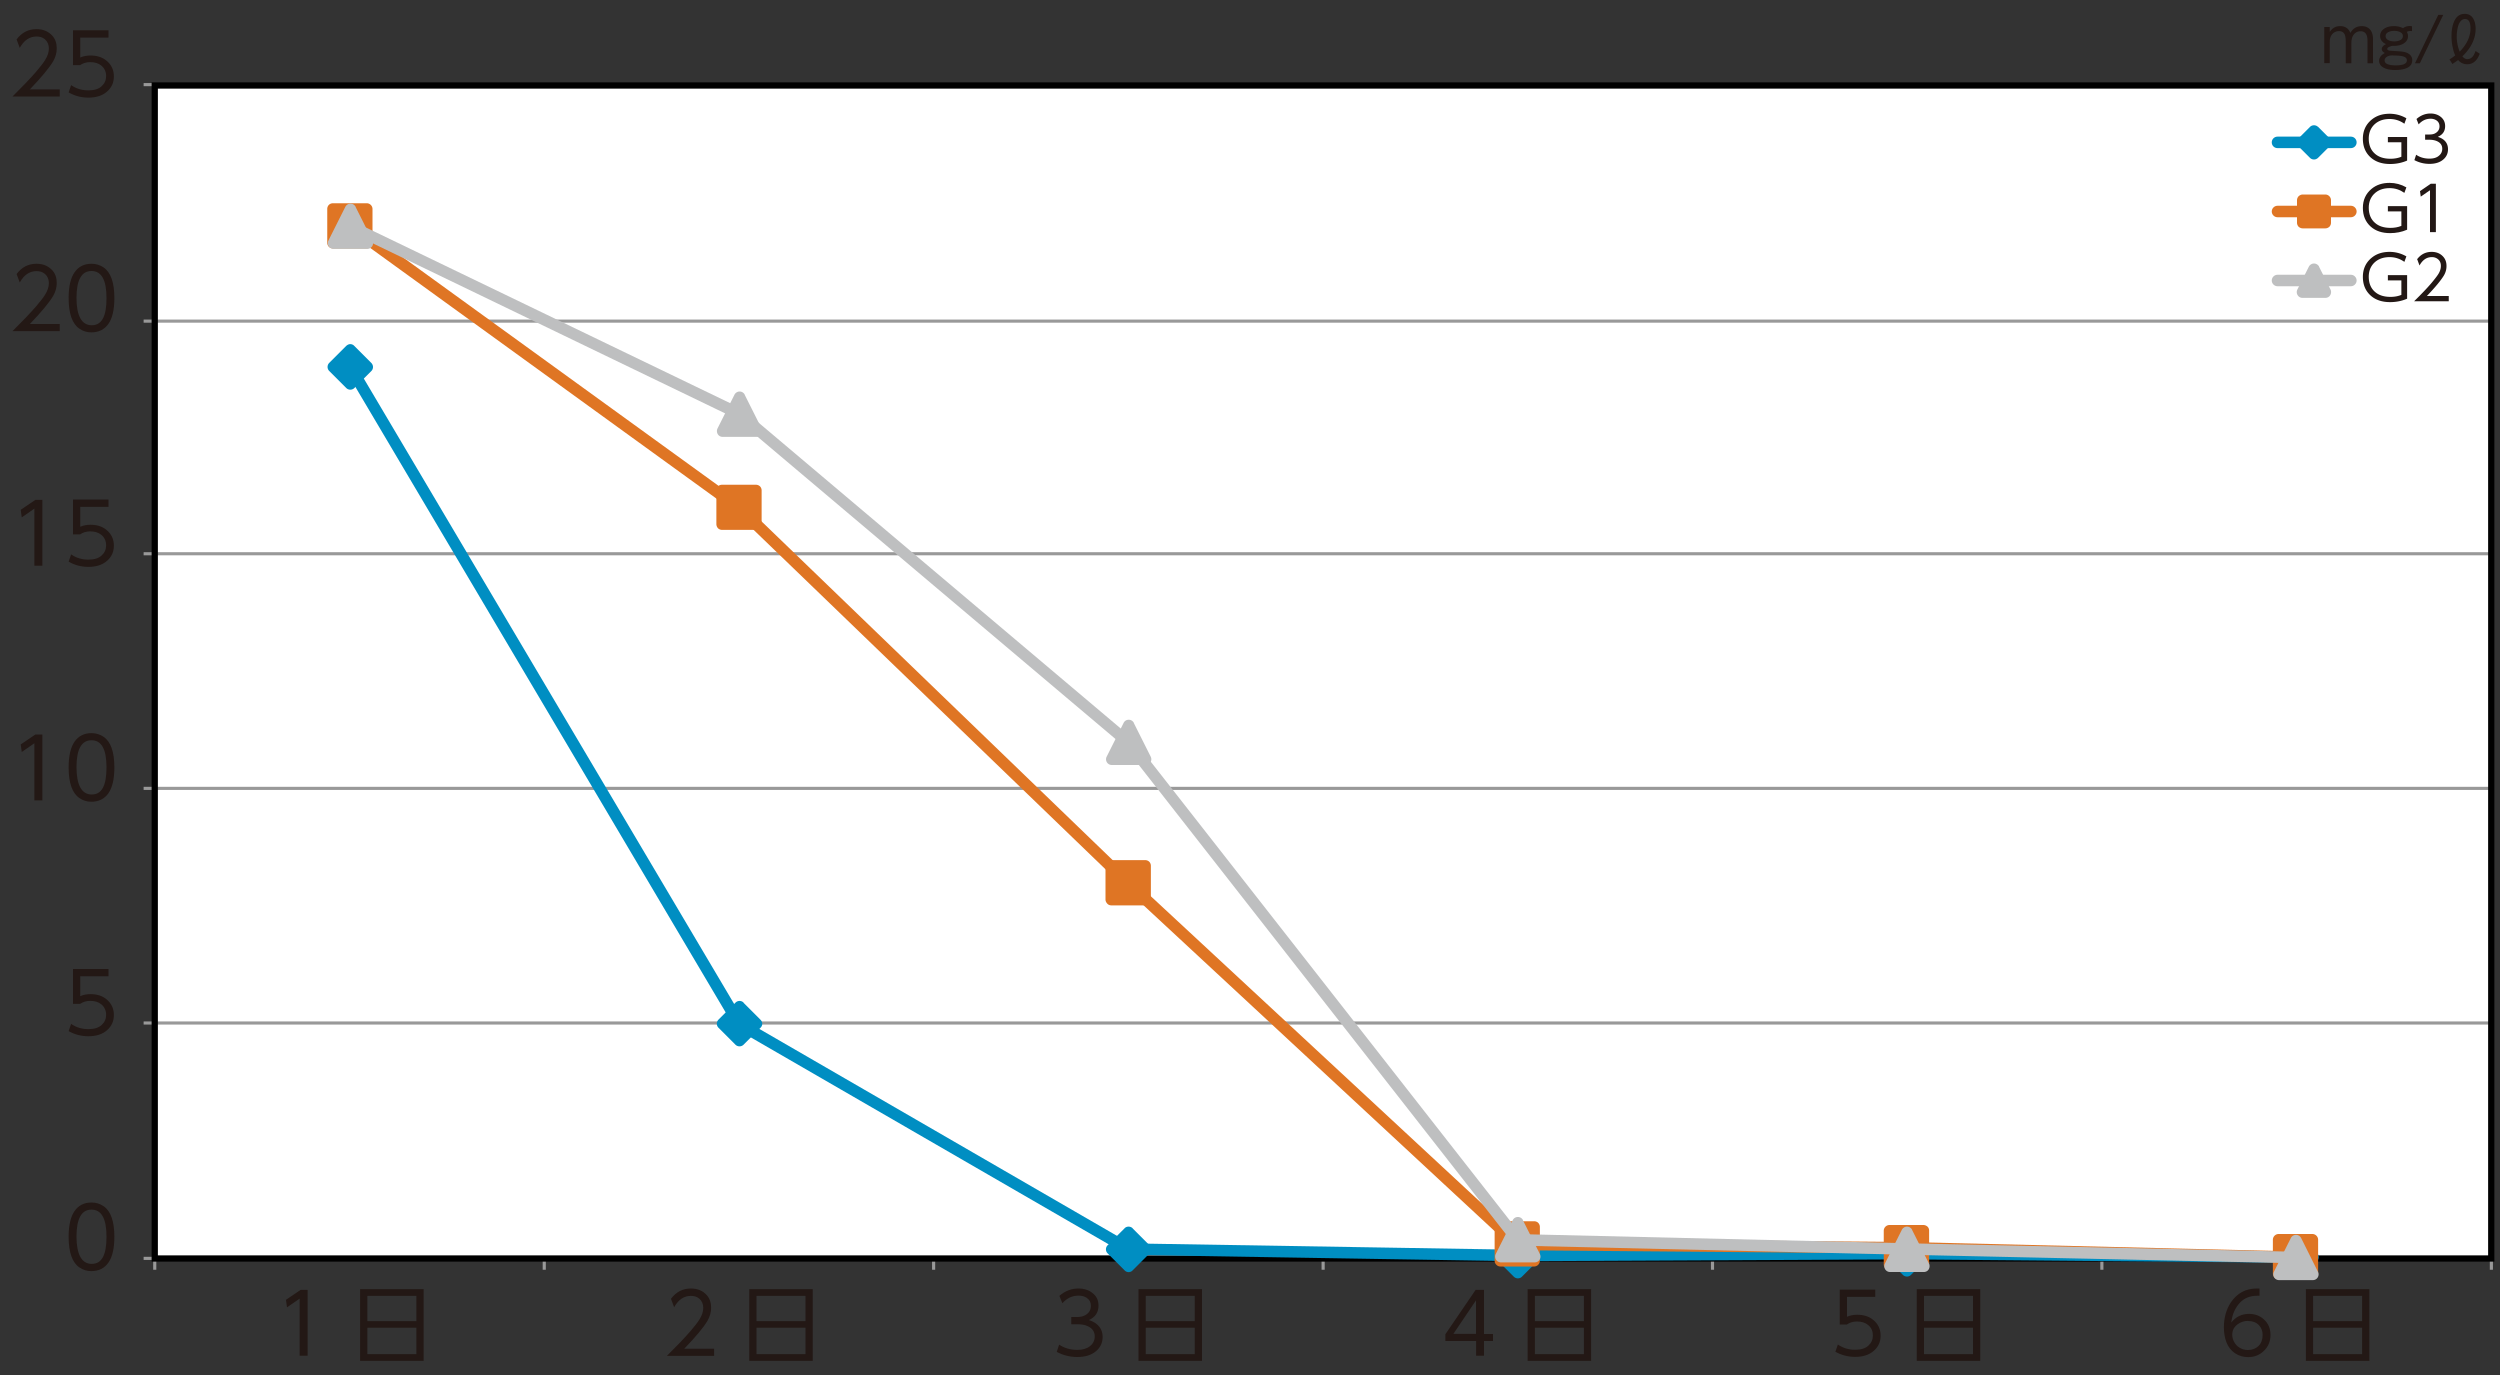 <svg xmlns="http://www.w3.org/2000/svg" id="a" viewBox="0 0 200 110"><rect x="0" y="0" width="200" height="110" fill="#333333" stroke="none"/><defs><style>.b{fill:#bebfc0}.c{fill:#231815}.d{fill:#008ec2}.g{fill:none;stroke-miterlimit:10}.h{fill:#df7524}.g{stroke:#999;stroke-width:.25px}</style></defs><path d="M7.32 96.2c.36 0 .68.1.96.29.58.39.87 1.21.87 2.46 0 .91-.16 1.6-.47 2.05-.32.46-.78.69-1.38.69-.35 0-.66-.1-.94-.29-.58-.39-.87-1.21-.87-2.46 0-.92.16-1.6.47-2.05.32-.46.77-.69 1.36-.69Zm0 .57c-.8 0-1.2.72-1.2 2.15s.41 2.19 1.22 2.19 1.18-.72 1.18-2.17-.4-2.17-1.2-2.17ZM8.68 77.53v.57H6.42v1.59c.25-.11.53-.16.82-.16.53 0 .96.14 1.3.43.38.32.57.74.57 1.24s-.18.89-.54 1.21c-.37.33-.87.49-1.5.49-.57 0-1.1-.14-1.58-.41l.2-.58c.4.28.86.42 1.38.42.47 0 .83-.11 1.07-.34.23-.21.35-.48.35-.81s-.13-.62-.38-.83c-.23-.19-.53-.28-.9-.28-.3 0-.57.08-.8.24h-.57v-2.79h2.84ZM1.65 59.56l1.18-.8h.56v5.27h-.64v-4.57l-1.01.7-.08-.59ZM7.32 58.65c.36 0 .68.1.96.29.58.39.87 1.21.87 2.46 0 .91-.16 1.6-.47 2.05-.32.46-.78.69-1.38.69-.35 0-.66-.1-.94-.29-.58-.39-.87-1.21-.87-2.46 0-.92.16-1.6.47-2.05.32-.46.77-.69 1.36-.69Zm0 .57c-.8 0-1.2.72-1.2 2.15s.41 2.19 1.22 2.19 1.18-.72 1.18-2.17-.4-2.17-1.2-2.17ZM1.65 40.79l1.18-.8h.56v5.27h-.64v-4.57l-1.01.7-.08-.59ZM8.68 39.98v.57H6.42v1.59c.25-.11.53-.16.82-.16.53 0 .96.14 1.3.43.38.32.57.74.57 1.24s-.18.89-.54 1.21c-.37.33-.87.49-1.5.49-.57 0-1.1-.14-1.58-.42l.2-.58c.4.28.86.42 1.38.42.47 0 .83-.11 1.07-.34.23-.21.35-.48.35-.81s-.13-.62-.38-.83c-.23-.19-.53-.28-.9-.28-.3 0-.57.08-.8.24h-.57v-2.79h2.84ZM1.33 21.92c.41-.55.94-.82 1.59-.82.53 0 .95.18 1.27.53.23.26.35.59.35 1.01 0 .36-.1.71-.29 1.04-.31.52-.93 1.27-1.86 2.24h2.39v.57H1c.77-.76 1.4-1.42 1.88-1.97.35-.41.59-.72.73-.95.2-.32.3-.63.3-.92 0-.31-.11-.56-.32-.74-.18-.15-.4-.22-.67-.22-.55 0-1 .3-1.34.91l-.25-.67ZM7.32 21.1c.36 0 .68.1.96.29.58.39.87 1.21.87 2.46 0 .91-.16 1.6-.47 2.05-.32.46-.78.69-1.38.69-.35 0-.66-.1-.94-.29-.58-.39-.87-1.21-.87-2.46 0-.92.16-1.6.47-2.05.32-.46.77-.69 1.36-.69Zm0 .58c-.8 0-1.2.72-1.2 2.15s.41 2.19 1.22 2.19 1.18-.72 1.18-2.17-.4-2.17-1.2-2.17ZM1.33 3.15c.41-.55.94-.82 1.59-.82.53 0 .95.18 1.27.53.23.26.35.59.35 1.01 0 .36-.1.71-.29 1.04-.31.52-.93 1.27-1.86 2.24h2.39v.57H1c.77-.76 1.4-1.42 1.88-1.97.35-.41.59-.72.73-.95.2-.32.3-.63.3-.92 0-.31-.11-.56-.32-.74-.18-.15-.4-.22-.67-.22-.55 0-1 .3-1.34.91l-.25-.67ZM8.68 2.44v.57H6.42V4.6c.25-.11.53-.16.82-.16.53 0 .96.14 1.3.43.38.32.57.74.57 1.24s-.18.89-.54 1.21c-.37.33-.87.49-1.5.49-.57 0-1.1-.14-1.58-.42l.2-.58c.4.28.86.42 1.38.42.47 0 .83-.11 1.07-.34.23-.21.35-.48.35-.81s-.13-.62-.38-.83c-.23-.19-.53-.28-.9-.28-.3 0-.57.08-.8.24h-.57V2.42h2.84ZM22.87 103.99l1.18-.8h.56v5.27h-.64v-4.57l-1.01.7-.08-.59ZM28.81 103.13h5.08v5.74h-5.08v-5.74Zm.58 2.56h3.92v-2.02h-3.92v2.02Zm0 .53v2.11h3.92v-2.11h-3.92ZM53.68 103.9c.41-.55.94-.82 1.59-.82.53 0 .95.17 1.27.53.23.26.35.59.35 1.01 0 .36-.1.71-.29 1.04-.31.53-.93 1.27-1.86 2.24h2.39v.57h-3.78c.77-.76 1.4-1.42 1.88-1.97.35-.41.59-.72.73-.95.2-.32.3-.63.3-.92 0-.31-.11-.56-.32-.74-.18-.15-.4-.22-.67-.22-.55 0-1 .3-1.34.91l-.25-.67ZM59.94 103.13h5.08v5.74h-5.08v-5.74Zm.58 2.56h3.92v-2.02h-3.92v2.02Zm0 .53v2.11h3.92v-2.11h-3.92ZM87.1 105.6c.26.08.48.2.64.33.31.26.47.6.47 1.03 0 .46-.18.85-.55 1.15-.36.3-.85.45-1.48.45-.59 0-1.14-.14-1.64-.41l.19-.58c.42.28.9.42 1.46.42.42 0 .76-.1 1.01-.3.25-.2.38-.46.38-.78 0-.38-.2-.66-.59-.83-.22-.1-.49-.14-.81-.14h-.48v-.58h.49c.27 0 .5-.06.69-.18.26-.17.39-.41.39-.71s-.12-.51-.36-.66c-.17-.11-.38-.16-.63-.16-.5 0-.93.2-1.29.61l-.24-.59c.46-.4.96-.59 1.53-.59.48 0 .88.14 1.2.43.27.24.4.55.4.94 0 .54-.26.93-.78 1.16ZM91.08 103.13h5.08v5.74h-5.08v-5.74Zm.58 2.56h3.92v-2.02h-3.92v2.02Zm0 .53v2.11h3.92v-2.11h-3.92ZM118.72 108.46h-.63v-1.18h-2.46v-.54l2.42-3.55h.67v3.53h.72v.56h-.72v1.18Zm-2.45-1.75h1.81v-2.68l-1.81 2.68ZM122.21 103.13h5.08v5.74h-5.08v-5.74Zm.58 2.56h3.92v-2.02h-3.92v2.02Zm0 .53v2.11h3.92v-2.11h-3.92ZM150.02 103.18v.57h-2.26v1.59c.25-.11.53-.16.82-.16.53 0 .96.14 1.3.43.38.32.57.74.57 1.24s-.18.89-.54 1.21c-.37.33-.87.49-1.5.49-.57 0-1.1-.14-1.58-.41l.2-.58c.4.28.86.42 1.38.42.47 0 .83-.11 1.07-.34.23-.21.35-.48.35-.81s-.12-.62-.38-.83c-.23-.19-.53-.28-.9-.28-.3 0-.57.08-.8.24h-.57v-2.79h2.84ZM153.34 103.13h5.08v5.74h-5.08v-5.74Zm.58 2.56h3.92v-2.02h-3.92v2.02Zm0 .53v2.11h3.92v-2.11h-3.92ZM180.77 103.66h-.2c-.56 0-1.02.18-1.37.55-.39.41-.62.94-.7 1.59.37-.46.84-.69 1.42-.69.48 0 .88.15 1.2.45.35.32.52.73.52 1.23s-.17.93-.52 1.27c-.34.34-.77.51-1.27.51-.38 0-.73-.1-1.05-.31-.31-.21-.54-.5-.69-.89-.13-.35-.2-.74-.2-1.17 0-.78.19-1.45.56-2.01.5-.74 1.19-1.11 2.07-1.11h.22v.57Zm-.92 2.01c-.31 0-.58.09-.82.26-.3.21-.45.49-.45.84 0 .21.05.41.16.6.1.18.23.32.4.43.21.13.43.2.69.2.35 0 .63-.11.85-.32.22-.22.33-.51.33-.89 0-.31-.1-.57-.29-.77-.22-.23-.51-.34-.87-.34ZM184.47 103.13h5.08v5.74h-5.08v-5.74Zm.58 2.56h3.92v-2.02h-3.92v2.02Zm0 .53v2.11h3.92v-2.11h-3.92Z" class="c"/><path d="M12.38 6.84H199.3v93.84H12.38z" style="fill:#fff"/><path d="M11.49 6.77h187.66M11.49 25.69h187.66M11.49 44.3h187.66M11.49 63.07h187.66M11.49 81.84h187.66M11.49 100.67h187.82M12.38 101.58v-.91M43.54 101.58v-.91M74.69 101.58v-.91M105.85 101.58v-.91M137 101.58v-.91M168.15 101.58v-.91M199.31 101.58v-.91" class="g"/><path d="M12.38 6.84H199.3v93.84H12.38z" style="fill:none;stroke-miterlimit:10;stroke:#000;stroke-width:.5px"/><path d="m28.42 29.13 31.06 52.45L90.4 99.47l31.01.51 31.13-.15 31.13.28c.25 0 .46.21.46.46s-.21.46-.46.45l-31.13-.27-31.13.15h-.01l-31.13-.51-.22-.06-31.13-18-.17-.16L27.63 29.6c-.13-.22-.06-.5.16-.63s.5-.06.63.16" class="d"/><path d="m28.35 27.68 1.36 1.36c.08.09.13.2.13.32s-.05.24-.13.32l-1.36 1.36c-.18.18-.47.18-.65 0l-1.36-1.36a.459.459 0 0 1 0-.65l1.36-1.36c.09-.08.2-.14.32-.14s.24.05.32.14M59.48 80.22l1.36 1.36c.09.09.14.21.14.32s-.05.24-.14.32l-1.36 1.36a.463.463 0 0 1-.64 0l-1.36-1.36a.459.459 0 0 1 0-.65l1.36-1.36c.18-.18.47-.18.65 0M90.61 98.27l1.36 1.36a.463.463 0 0 1 0 .64l-1.36 1.36c-.08.09-.2.14-.32.14s-.24-.05-.32-.14l-1.36-1.36a.459.459 0 0 1 0-.65l1.36-1.36c.08-.09.2-.13.32-.13s.24.05.32.13M121.75 98.78l1.36 1.36a.463.463 0 0 1 0 .64l-1.36 1.36c-.09.09-.21.13-.32.13s-.24-.05-.32-.13l-1.36-1.36a.459.459 0 0 1 0-.65l1.36-1.36c.08-.08.2-.14.32-.14s.24.05.32.14M152.88 98.63l1.36 1.36c.09.09.14.2.14.32s-.05.24-.14.32l-1.36 1.36c-.18.18-.47.18-.65 0l-1.36-1.36a.459.459 0 0 1 0-.65l1.36-1.36c.09-.08.2-.13.32-.13s.24.05.33.13M184.01 98.89l1.36 1.36a.463.463 0 0 1 0 .64l-1.36 1.36c-.18.18-.47.18-.65 0l-1.36-1.36a.459.459 0 0 1 0-.65l1.36-1.36c.18-.18.47-.18.65 0" class="d"/><path d="m28.29 17.73 31.12 22.53.05.04 31.13 30.03 31 28.77 30.96.26 31.13.75c.25 0 .45.22.45.47 0 .25-.22.45-.47.45l-31.13-.75-31.13-.26c-.11 0-.22-.05-.31-.12L89.96 71.01 58.85 41 27.76 18.49a.453.453 0 0 1-.1-.64c.15-.21.43-.25.64-.1" class="h"/><path d="M26.18 19.42v-2.71c0-.12.05-.24.13-.32.08-.08.2-.13.32-.13h2.71a.463.463 0 0 1 .46.45v2.71a.463.463 0 0 1-.46.45h-2.71c-.12 0-.24-.05-.32-.13a.463.463 0 0 1-.13-.32M57.31 41.94v-2.71c0-.12.05-.24.13-.32.08-.09.2-.13.32-.13h2.72c.12 0 .24.05.32.13.08.08.13.2.13.32v2.71c0 .12-.05.24-.13.32-.09.08-.2.13-.32.13h-2.72c-.12 0-.24-.05-.32-.13a.502.502 0 0 1-.13-.32M88.44 71.97v-2.71c0-.12.05-.24.14-.32s.2-.13.32-.13h2.72c.12 0 .24.05.32.13s.13.2.13.32v2.71c0 .12-.05.24-.13.32s-.21.14-.32.14H88.9c-.12 0-.24-.05-.32-.14s-.14-.2-.14-.32M119.57 100.86v-2.71c0-.12.05-.24.14-.32.09-.08.2-.13.32-.13h2.71c.12 0 .24.05.32.13.08.09.13.2.13.32v2.71a.463.463 0 0 1-.45.46h-2.71c-.12 0-.24-.05-.32-.14a.431.431 0 0 1-.14-.32M150.7 101.16v-2.71a.463.463 0 0 1 .46-.45h2.71c.12 0 .24.05.33.13.09.09.13.2.13.32v2.71c0 .12-.05.24-.13.32-.09.08-.2.13-.33.13h-2.71a.463.463 0 0 1-.46-.45M181.83 101.89v-2.71a.463.463 0 0 1 .46-.46H185a.463.463 0 0 1 .45.46v2.71c0 .12-.05.24-.13.32-.08.08-.2.13-.32.13h-2.71c-.12 0-.24-.05-.33-.13a.502.502 0 0 1-.13-.32" class="h"/><path d="M28.22 17.69 59.34 32.7l.1.06 31.13 26.29.07.07 31 39.61 30.91.73 31.13.68c.25 0 .45.22.45.47 0 .25-.22.45-.47.45l-31.13-.68-31.13-.73c-.14 0-.27-.07-.35-.18l-31.1-39.75L58.9 33.5 27.84 18.51a.452.452 0 0 1-.21-.61c.11-.23.38-.32.61-.21" class="b"/><path d="m28.44 16.54 1.36 2.71a.458.458 0 0 1-.41.66h-2.71a.46.46 0 0 1-.41-.66l1.36-2.71c.08-.15.24-.25.41-.25s.33.1.41.25M59.57 31.57l1.36 2.71c.07.14.06.31-.02.45s-.23.22-.39.22h-2.71c-.16 0-.31-.08-.39-.22a.478.478 0 0 1-.02-.45l1.36-2.71c.08-.15.24-.25.41-.25s.33.1.41.25M90.7 57.83l1.36 2.71a.458.458 0 0 1-.41.66h-2.71a.458.458 0 0 1-.41-.66l1.36-2.71c.08-.16.23-.25.41-.25s.33.1.41.25M121.83 97.61l1.36 2.71c.07.14.07.31-.02.45-.08.14-.23.22-.39.22h-2.71c-.16 0-.31-.08-.39-.22a.478.478 0 0 1-.02-.45l1.36-2.71a.46.46 0 0 1 .82 0M152.96 98.38l1.36 2.71c.07.14.06.31-.02.45s-.23.22-.39.22h-2.71c-.16 0-.3-.08-.39-.22a.478.478 0 0 1-.02-.45l1.36-2.71c.08-.15.24-.25.41-.25s.33.1.41.25M184.09 99.04l1.35 2.71a.458.458 0 0 1-.41.66h-2.71a.46.46 0 0 1-.41-.66l1.36-2.71c.08-.16.24-.25.41-.25s.33.1.41.25" class="b"/><path d="M182.2 10.93h5.87c.25 0 .46.2.46.46s-.21.46-.46.46h-5.87c-.25 0-.46-.2-.46-.46s.21-.46.46-.46" class="d"/><path d="m185.44 10.14.92.92c.18.18.18.47 0 .65l-.92.92c-.09.08-.2.13-.32.13s-.24-.05-.32-.13l-.92-.92c-.09-.08-.13-.2-.13-.32s.05-.24.13-.32l.92-.92a.463.463 0 0 1 .64 0" class="d"/><path d="M192.56 12.85c-.42.18-.87.27-1.35.27-.64 0-1.15-.17-1.54-.51-.43-.38-.64-.88-.64-1.51s.23-1.13.68-1.51c.39-.33.87-.49 1.46-.49.47 0 .92.12 1.34.36l-.16.44c-.35-.25-.74-.38-1.18-.38-.53 0-.94.16-1.25.47-.28.29-.42.65-.42 1.1 0 .52.17.93.51 1.22.3.26.71.39 1.23.39.31 0 .6-.05.87-.16v-1.16h-1.08v-.42h1.54v1.89ZM195.03 10.95c.19.06.35.14.47.24.23.19.34.44.34.75 0 .34-.13.62-.4.84-.27.22-.63.33-1.08.33-.43 0-.83-.1-1.21-.3l.14-.43c.31.21.66.31 1.07.31.31 0 .56-.07.74-.22.19-.15.28-.34.28-.57 0-.28-.14-.48-.43-.61-.16-.07-.36-.11-.59-.11h-.35v-.42h.36c.2 0 .37-.04.5-.13.19-.12.29-.3.29-.52s-.09-.38-.26-.49a.829.829 0 0 0-.46-.12c-.37 0-.68.15-.95.45l-.17-.43c.33-.29.71-.44 1.12-.44.35 0 .65.11.88.32.19.18.29.4.29.69 0 .4-.19.68-.57.85Z" class="c"/><path d="M182.2 16.46h5.87c.25 0 .46.21.46.46s-.21.46-.46.46h-5.87c-.25 0-.46-.21-.46-.46s.21-.46.46-.46" class="h"/><path d="M183.76 17.82v-1.8c0-.12.05-.24.13-.32s.21-.14.33-.14h1.8a.463.463 0 0 1 .46.46v1.8c0 .12-.05.24-.13.32-.09.08-.2.13-.33.13h-1.8c-.12 0-.24-.05-.33-.13a.482.482 0 0 1-.13-.32" class="h"/><path d="M192.56 18.38c-.42.18-.87.27-1.35.27-.64 0-1.15-.17-1.54-.51-.43-.38-.64-.88-.64-1.51s.23-1.13.68-1.51c.39-.33.87-.49 1.46-.49.47 0 .92.12 1.34.36l-.16.44c-.35-.25-.74-.38-1.18-.38-.53 0-.94.16-1.25.47-.28.29-.42.65-.42 1.1 0 .52.17.93.51 1.22.3.26.71.39 1.23.39.31 0 .6-.05.87-.16v-1.16h-1.08v-.42h1.54v1.89ZM193.6 15.29l.86-.59h.41v3.87h-.47v-3.35l-.74.51-.06-.44Z" class="c"/><path d="M182.2 21.98h5.87c.25 0 .46.21.46.46s-.21.46-.46.46h-5.87c-.25 0-.46-.21-.46-.46s.21-.46.46-.46" class="b"/><path d="m185.52 21.33.92 1.83c.07.14.06.31-.02.45s-.23.22-.39.22h-1.83c-.16 0-.31-.08-.39-.22a.452.452 0 0 1-.02-.45l.92-1.83c.08-.15.24-.25.41-.25s.33.1.41.25" class="b"/><path d="M192.56 23.9c-.42.18-.87.27-1.35.27-.64 0-1.15-.17-1.54-.51-.43-.38-.64-.88-.64-1.51s.23-1.13.68-1.51c.39-.33.87-.49 1.46-.49.47 0 .92.12 1.34.36l-.16.44c-.35-.25-.74-.38-1.18-.38-.53 0-.94.16-1.25.47-.28.29-.42.65-.42 1.1 0 .52.17.93.51 1.22.3.26.71.39 1.23.39.31 0 .6-.05.87-.16v-1.16h-1.08v-.42h1.54v1.89ZM193.36 20.75c.3-.4.69-.6 1.17-.6.39 0 .7.13.93.39.17.19.26.43.26.74 0 .27-.07.52-.21.76-.23.38-.68.93-1.36 1.64h1.75v.42h-2.77c.57-.56 1.03-1.04 1.38-1.45.25-.3.43-.53.54-.7.15-.23.22-.46.22-.68 0-.23-.08-.41-.24-.54a.741.741 0 0 0-.49-.16c-.41 0-.73.22-.98.67l-.18-.49ZM188.1 5.06h-.44V3.39c0-.26-.02-.45-.06-.57-.08-.22-.24-.33-.48-.33-.21 0-.39.08-.53.23-.14.15-.21.37-.21.64v1.69h-.44V2.16h.44v.39c.21-.31.48-.46.83-.46.4 0 .67.18.82.54.21-.36.51-.54.91-.54.29 0 .52.1.68.29.12.15.2.36.22.65v2.03h-.44V3.39c0-.28-.02-.48-.07-.58-.09-.21-.25-.31-.49-.31a.65.65 0 0 0-.49.21c-.16.16-.24.41-.24.75v1.6ZM192.25 2.25a.89.89 0 0 1 .51-.17c.06 0 .12 0 .2.03v.38s-.08-.01-.12-.01c-.11 0-.2.02-.29.07.06.11.09.22.09.34 0 .23-.1.41-.29.55-.21.15-.49.23-.83.23h-.16c-.25.07-.38.15-.38.24 0 .08.08.13.24.15.07 0 .29.02.64.04.33.02.57.06.73.14.26.13.39.32.39.58s-.12.46-.37.59c-.25.13-.58.19-1 .19-.38 0-.68-.06-.91-.18-.25-.13-.37-.32-.37-.56s.15-.46.46-.62c-.17-.08-.25-.19-.25-.31 0-.15.11-.29.34-.4-.05-.03-.1-.05-.15-.08-.21-.15-.32-.34-.32-.57s.1-.42.29-.56c.21-.16.49-.23.83-.23.27 0 .51.06.72.17Zm-.78 2.18c-.19 0-.34.02-.44.07-.17.08-.26.19-.26.34 0 .12.07.22.2.28.16.07.38.11.67.11.61 0 .91-.13.91-.4 0-.11-.05-.2-.16-.26-.15-.09-.46-.13-.92-.13Zm.06-1.96c-.2 0-.37.04-.5.12-.12.07-.18.17-.18.3s.06.23.18.3c.13.08.3.12.51.12s.38-.04.51-.12c.12-.07.18-.17.18-.3s-.06-.23-.18-.3c-.13-.08-.3-.12-.52-.12ZM195.07 1.19h.39l-1.87 3.87h-.39l1.86-3.87ZM196.42 4.43c-.07-.13-.13-.3-.17-.5-.09-.34-.13-.69-.13-1.04 0-.57.1-1.01.3-1.35.18-.29.43-.43.76-.43.27 0 .48.1.62.29.16.22.25.52.25.91 0 .78-.35 1.51-1.06 2.2.13.15.26.22.39.22.21 0 .38-.1.51-.31.05-.08.1-.2.16-.34l.33.22c-.21.56-.55.84-1 .84a.91.91 0 0 1-.73-.34c-.15.12-.31.22-.46.32l-.23-.37c.17-.1.32-.21.46-.32Zm.35-.29c.58-.6.87-1.22.87-1.87 0-.5-.15-.75-.44-.75-.15 0-.28.07-.39.23-.1.13-.17.33-.22.6a3.268 3.268 0 0 0 .19 1.8Z" class="c"/></svg>